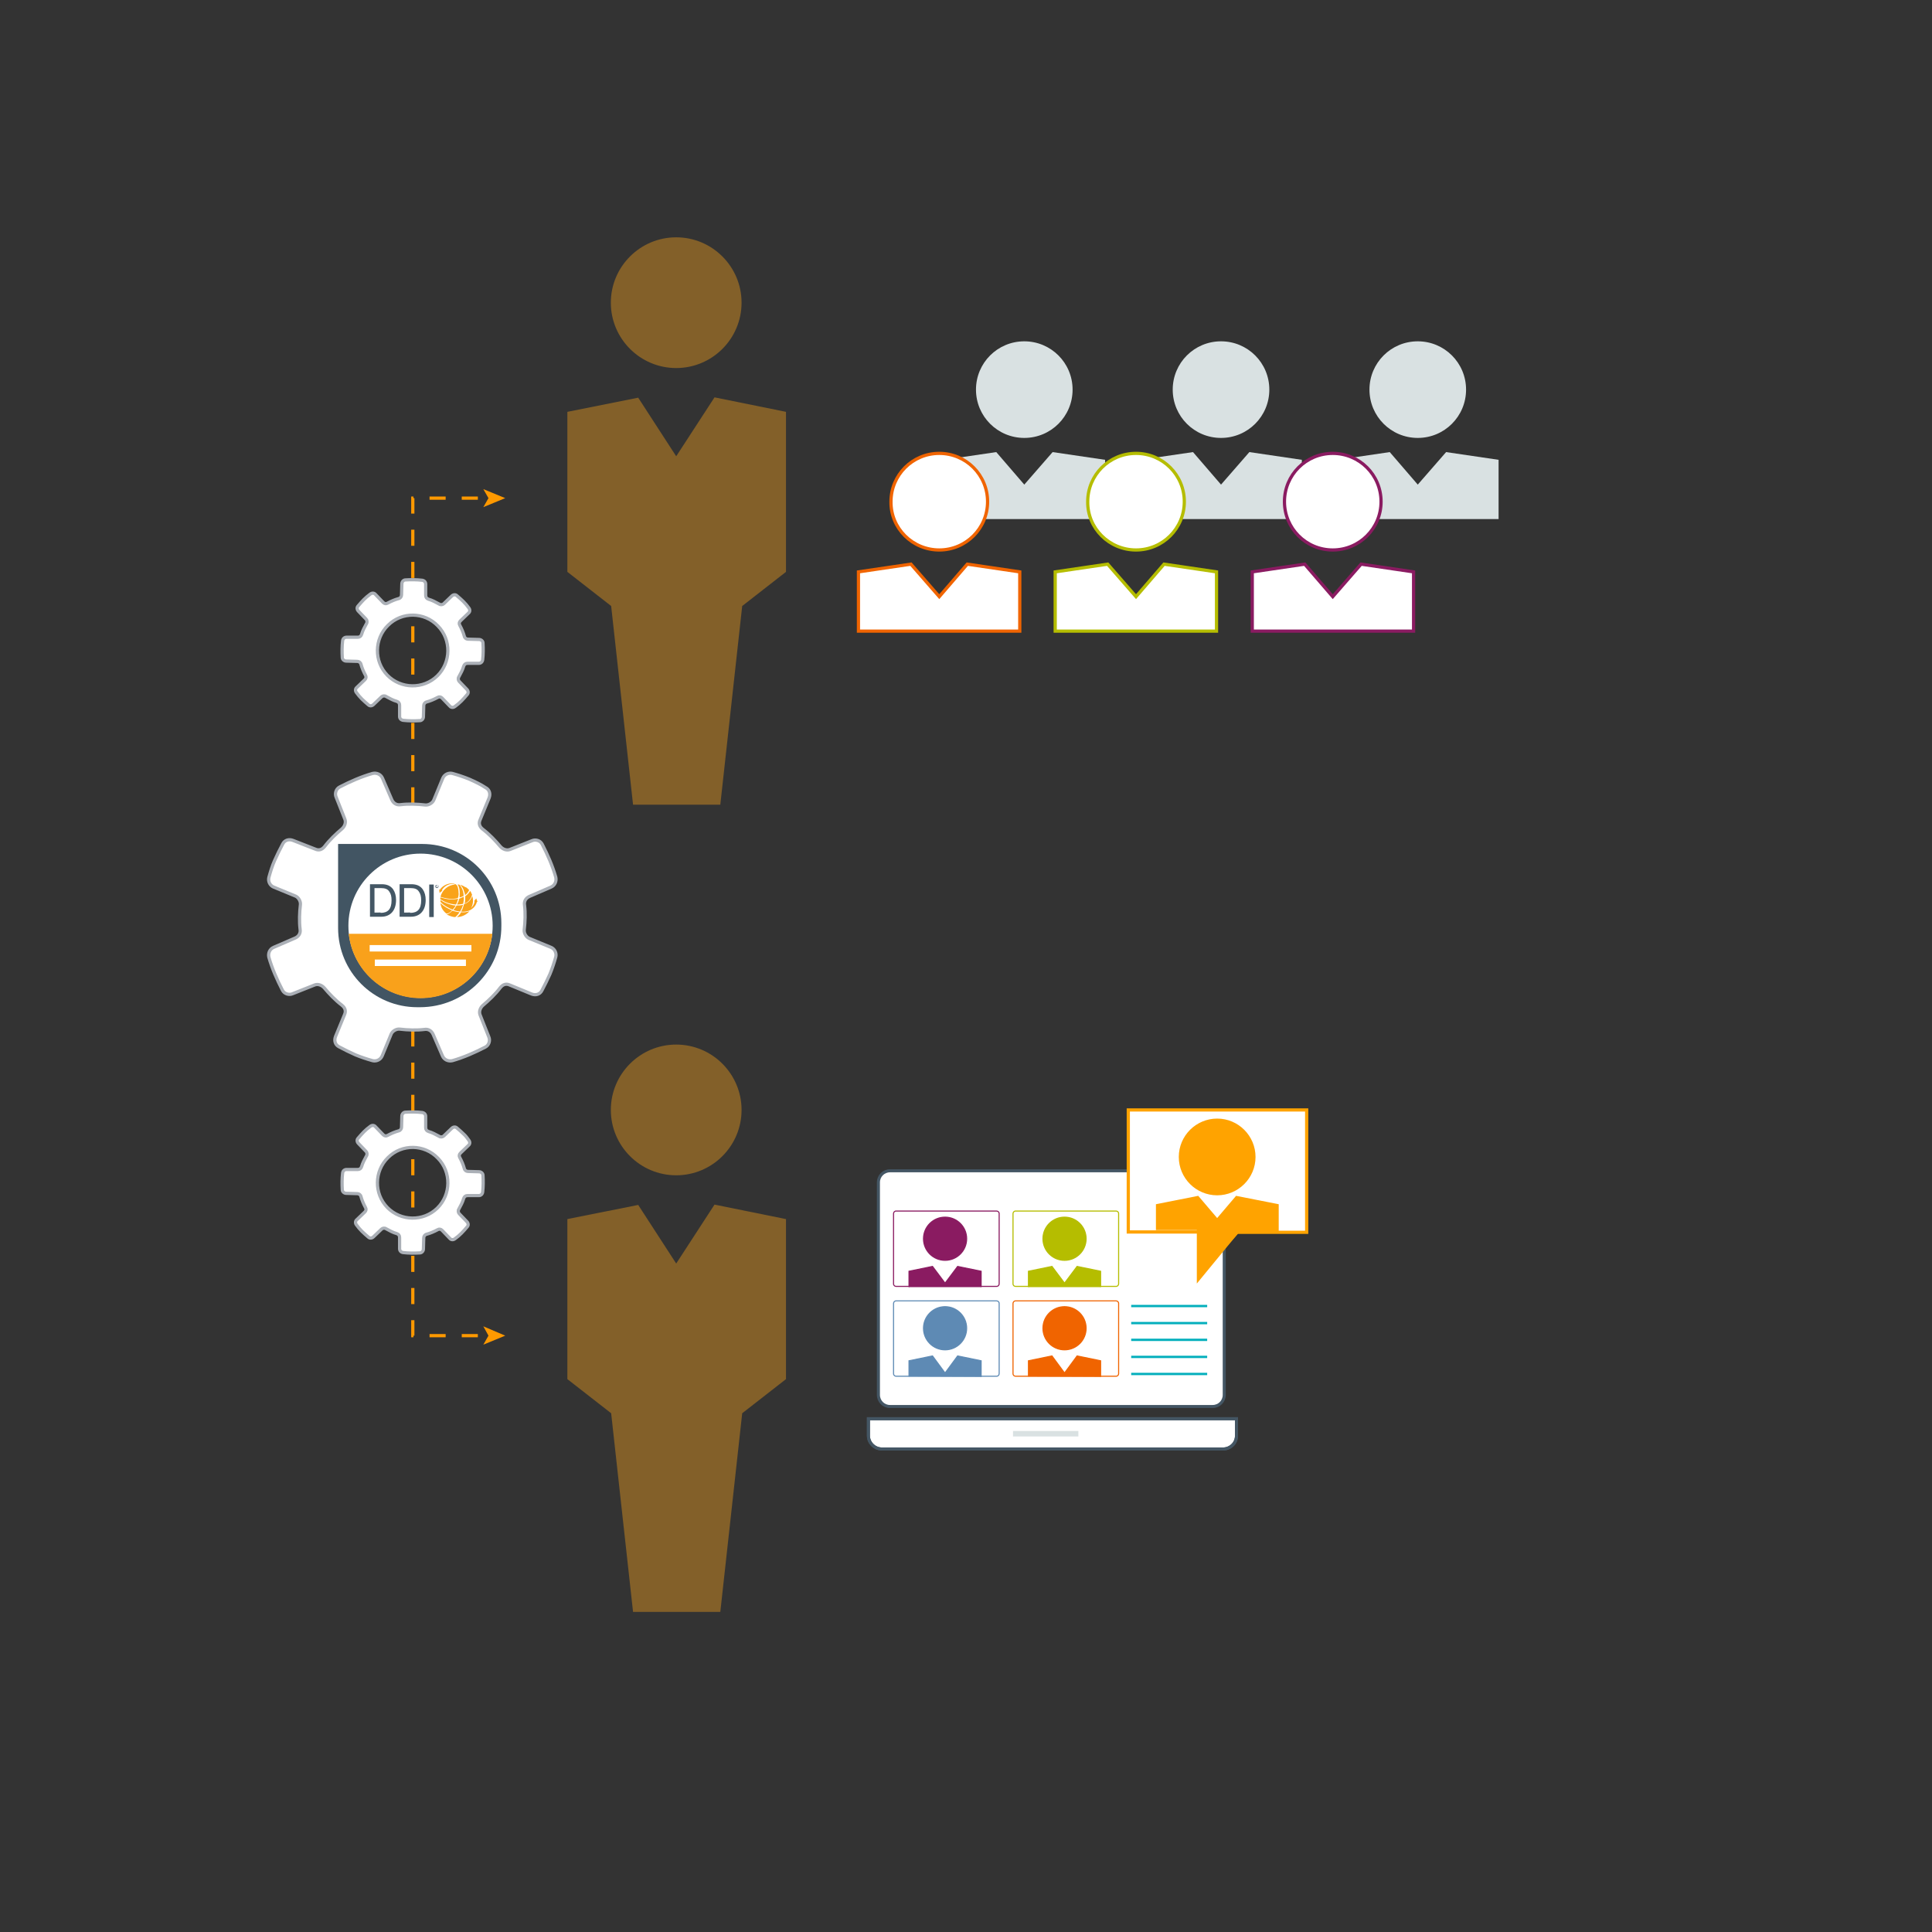 <?xml version="1.0" encoding="utf-8"?>
<!-- Generator: Adobe Illustrator 25.2.1, SVG Export Plug-In . SVG Version: 6.00 Build 0)  -->
<svg version="1.1" id="Layer_1" xmlns="http://www.w3.org/2000/svg" xmlns:xlink="http://www.w3.org/1999/xlink" x="0px" y="0px"
	 viewBox="0 0 600 600" style="enable-background:new 0 0 600 600;" xml:space="preserve">
<rect x="0" y="0" width="600" height="600" fill="#333333" stroke="none"/>
<style type="text/css">
	.st0{fill:none;stroke:#FF9900;stroke-miterlimit:10;stroke-dasharray:5,5;}
	.st1{fill:#FF9900;}
	.st2{fill:#D9E1E2;}
	.st3{fill:#FFFFFF;stroke:#8A1B61;stroke-miterlimit:10;}
	.st4{fill:#FFFFFF;stroke:#F06400;stroke-miterlimit:10;}
	.st5{fill:#FFFFFF;stroke:#B5BD00;stroke-miterlimit:10;}
	.st6{opacity:0.4;fill:#FAA41A;}
	.st7{fill:none;}
	.st8{fill:#FFFFFF;stroke:#ABB0B7;stroke-miterlimit:10;}
	.st9{opacity:0.4;}
	.st10{fill:#D8E1E2;}
	.st11{fill:#425563;}
	.st12{fill:#FFFFFF;}
	.st13{fill:#445765;}
	.st14{fill:#F9A31A;}
	.st15{fill:#F9A11B;}
	.st16{fill:none;stroke:#FFFFFF;stroke-width:2;stroke-miterlimit:10;}
	.st17{opacity:0.3;fill-rule:evenodd;clip-rule:evenodd;fill:#D9E1E2;}
	.st18{fill-rule:evenodd;clip-rule:evenodd;fill:#FFFFFF;stroke:#445664;stroke-width:0.944;stroke-miterlimit:10;}
	.st19{fill-rule:evenodd;clip-rule:evenodd;fill:none;stroke:#445664;stroke-width:0.944;stroke-miterlimit:10;}
	.st20{fill:#FFFFFF;stroke:#8A1B61;stroke-width:0.332;stroke-miterlimit:10;}
	.st21{fill:#8A1B61;stroke:#8A1B61;stroke-width:0.332;stroke-miterlimit:10;}
	.st22{fill:#FFFFFF;stroke:#5E8AB4;stroke-width:0.332;stroke-miterlimit:10;}
	.st23{fill:#5E8AB4;stroke:#5E8AB4;stroke-width:0.332;stroke-miterlimit:10;}
	.st24{fill:#FFFFFF;stroke:#B5BD00;stroke-width:0.332;stroke-miterlimit:10;}
	.st25{fill:#B5BD00;stroke:#B5BD00;stroke-width:0.332;stroke-miterlimit:10;}
	.st26{fill:#FFFFFF;stroke:#F06400;stroke-width:0.332;stroke-miterlimit:10;}
	.st27{fill:#F06400;stroke:#F06400;stroke-width:0.332;stroke-miterlimit:10;}
	.st28{fill:none;stroke:#04AFBC;stroke-width:0.725;stroke-miterlimit:10;}
	.st29{fill-rule:evenodd;clip-rule:evenodd;fill:#FFFFFF;stroke:#FFA300;stroke-miterlimit:10;}
	.st30{fill:#FFA300;stroke:#FFA300;stroke-width:2.232;stroke-miterlimit:10;}
</style>
<g>
	<g>
		<polyline class="st0" points="128.2,320 128.2,414.8 152.1,414.8 		"/>
		<g>
			<polygon class="st1" points="156.9,414.8 150.1,417.6 151.7,414.8 150.1,411.9 			"/>
		</g>
	</g>
</g>
<g>
	<g>
		<polyline class="st0" points="128.2,249.5 128.2,154.7 152.1,154.7 		"/>
		<g>
			<polygon class="st1" points="156.9,154.7 150.1,157.5 151.7,154.7 150.1,151.9 			"/>
		</g>
	</g>
</g>
<g>
	<g>
		<path class="st2" d="M440.3,136c8.3,0,15-6.7,15-15c0-8.3-6.7-15-15-15c-8.3,0-15,6.7-15,15C425.3,129.3,432,136,440.3,136z"/>
		<polygon class="st2" points="465.4,161.2 465.4,142.8 449.1,140.4 440.3,150.5 431.6,140.4 415.3,142.8 415.3,161.2 		"/>
	</g>
	<g>
		<path class="st2" d="M318.1,136c8.3,0,15-6.7,15-15c0-8.3-6.7-15-15-15c-8.3,0-15,6.7-15,15C303.1,129.3,309.8,136,318.1,136z"/>
		<polygon class="st2" points="343.2,161.2 343.2,142.8 326.9,140.4 318.1,150.5 309.4,140.4 293.1,142.8 293.1,161.2 		"/>
	</g>
	<g>
		<path class="st2" d="M379.2,136c8.3,0,15-6.7,15-15c0-8.3-6.7-15-15-15c-8.3,0-15,6.7-15,15C364.2,129.3,370.9,136,379.2,136z"/>
		<polygon class="st2" points="404.3,161.2 404.3,142.8 388,140.4 379.2,150.5 370.5,140.4 354.1,142.8 354.1,161.2 		"/>
	</g>
</g>
<g>
	<g>
		<path class="st3" d="M413.9,170.8c8.3,0,15-6.7,15-15c0-8.3-6.7-15-15-15c-8.3,0-15,6.7-15,15
			C398.9,164.1,405.6,170.8,413.9,170.8z"/>
		<polygon class="st3" points="439,196 439,177.6 422.7,175.2 413.9,185.3 405.2,175.2 388.9,177.6 388.9,196 		"/>
	</g>
	<g>
		<path class="st4" d="M291.7,170.8c8.3,0,15-6.7,15-15c0-8.3-6.7-15-15-15c-8.3,0-15,6.7-15,15
			C276.6,164.1,283.4,170.8,291.7,170.8z"/>
		<polygon class="st4" points="316.7,196 316.7,177.6 300.4,175.2 291.7,185.3 282.9,175.2 266.6,177.6 266.6,196 		"/>
	</g>
	<g>
		<path class="st5" d="M352.8,170.8c8.3,0,15-6.7,15-15c0-8.3-6.7-15-15-15c-8.3,0-15,6.7-15,15
			C337.7,164.1,344.5,170.8,352.8,170.8z"/>
		<polygon class="st5" points="377.8,196 377.8,177.6 361.5,175.2 352.8,185.3 344,175.2 327.7,177.6 327.7,196 		"/>
	</g>
</g>
<path class="st6" d="M210,365c11.2,0,20.3-9.1,20.3-20.3c0-11.2-9.1-20.3-20.3-20.3c-11.2,0-20.3,9.1-20.3,20.3
	C189.7,355.9,198.8,365,210,365z M221.9,374.1L210,392.4l-11.8-18.2l-22,4.4v49.7l13.6,10.6l6.8,61.7h27.1l6.8-61.7l13.6-10.6v-49.7
	L221.9,374.1z"/>
<path class="st6" d="M210,114.3c11.2,0,20.3-9.1,20.3-20.3c0-11.2-9.1-20.3-20.3-20.3c-11.2,0-20.3,9.1-20.3,20.3
	C189.7,105.2,198.8,114.3,210,114.3z M221.9,123.4L210,141.7l-11.8-18.2l-22,4.4v49.7l13.6,10.6l6.8,61.7h27.1l6.8-61.7l13.6-10.6
	v-49.7L221.9,123.4z"/>
<path class="st7" d="M200.4,109.1c14,0,25.4-11.4,25.4-25.4c0-14-11.4-25.4-25.4-25.4c-14,0-25.4,11.4-25.4,25.4
	C175,97.8,186.4,109.1,200.4,109.1z M215.2,120.6l-14.8,22.8l-14.8-22.8l-27.6,5.5v62.1l17,13.2l8.4,77.1h33.9l8.4-77.1l17-13.2
	v-62.1L215.2,120.6z"/>
<path id="path4989_20_" class="st8" d="M145.8,242c-1.7-0.7-3.5-1.3-5.3-1.8c-1.2-0.3-2.5,0.3-3,1.5l-2.8,6.8
	c-0.4,0.9-1.6,1.6-2.6,1.5c-2.6-0.3-5.2-0.4-7.7-0.1c-1.2,0.2-2.2-0.4-2.7-1.5l-2.9-6.7c-0.5-1.2-1.8-1.8-3.1-1.5
	c-3.5,1-6.9,2.5-10.2,4.2c-1.2,0.6-1.6,2.1-1.1,3.2l2.7,6.8c0.4,1,0,2.2-0.9,3c-1.9,1.6-3.8,3.4-5.4,5.5c-0.8,1-1.8,1.3-2.9,0.8
	L91,261c-1.3-0.5-2.6-0.1-3.2,1.1c-0.9,1.7-1.7,3.3-2.5,5.1s-1.3,3.5-1.8,5.3c-0.3,1.2,0.3,2.5,1.5,3l6.8,2.8
	c0.9,0.4,1.6,1.6,1.5,2.6c-0.3,2.6-0.4,5.2-0.1,7.7c0.2,1.2-0.4,2.2-1.5,2.7l-6.7,2.9c-1.2,0.5-1.8,1.8-1.5,3.1
	c1,3.5,2.5,6.9,4.2,10.2c0.6,1.2,2.1,1.6,3.2,1.1l6.8-2.7c1-0.4,2.2,0,3,0.9c1.6,1.9,3.4,3.8,5.5,5.4c1,0.8,1.3,1.8,0.8,2.9
	l-2.8,6.8c-0.5,1.3-0.1,2.6,1.1,3.2c1.7,0.9,3.3,1.7,5.1,2.5c1.7,0.7,3.5,1.3,5.3,1.8c1.2,0.3,2.5-0.3,3-1.5l2.8-6.8
	c0.4-0.9,1.6-1.6,2.6-1.5c2.6,0.3,5.2,0.4,7.7,0.1c1.2-0.2,2.2,0.4,2.7,1.5l2.9,6.7c0.5,1.2,1.8,1.8,3.1,1.5c3.5-1,6.9-2.5,10.2-4.2
	c1.2-0.6,1.6-2.1,1.1-3.2l-2.7-6.8c-0.4-1,0-2.2,0.9-3c1.9-1.6,3.8-3.4,5.4-5.5c0.8-1,1.8-1.3,2.9-0.8l6.8,2.8
	c1.3,0.5,2.6,0.1,3.2-1.1c0.9-1.7,1.7-3.3,2.5-5.1c0.7-1.7,1.3-3.5,1.8-5.3c0.3-1.2-0.3-2.5-1.5-3l-6.8-2.8
	c-0.9-0.4-1.6-1.6-1.5-2.6c0.3-2.6,0.4-5.2,0.1-7.7c-0.2-1.2,0.4-2.2,1.5-2.7l6.7-2.9c1.2-0.5,1.8-1.8,1.5-3.1
	c-1-3.5-2.5-6.9-4.2-10.2c-0.6-1.2-2.1-1.6-3.2-1.1l-6.8,2.7c-1,0.4-2.2,0-3-0.9c-1.6-1.9-3.4-3.8-5.5-5.4c-1-0.8-1.3-1.8-0.8-2.9
	l2.8-6.8c0.5-1.3,0.1-2.6-1.1-3.2C149.3,243.6,147.6,242.8,145.8,242z"/>
<g>
	<g class="st9">
		<path class="st10" d="M108.2,265.3"/>
		<path class="st10" d="M107.9,256.6C107.9,256.6,107.9,256.7,107.9,256.6C107.9,256.7,107.9,256.6,107.9,256.6z"/>
		<path class="st10" d="M107.9,256.6C107.9,256.6,107.9,256.6,107.9,256.6C107.9,256.6,107.9,256.6,107.9,256.6z"/>
	</g>
	<path class="st11" d="M130.4,312.8h-0.8c-13.6,0-24.6-11-24.6-24.6l0-26.1c0,0,13.2,0,26.1,0c13.6,0,24.6,11,24.6,24.6
		c0,0.3,0,0.5,0,0.8C155.8,301.5,144.4,312.8,130.4,312.8z"/>
	<circle class="st12" cx="130.6" cy="287.5" r="22.4"/>
	<g>
		<g>
			<path class="st13" d="M114.9,274.6h3.6c1.7,0,2.8,0.5,3.6,1.6c0.6,0.9,0.9,2,0.9,3.3c0,3.2-1.7,5.2-4.6,5.2h-3.5V274.6z
				 M118.2,283.5c2.3,0,3.4-1.2,3.4-3.9c0-1.2-0.2-2-0.7-2.7c-0.5-0.8-1.3-1.1-2.7-1.1h-1.9v7.6H118.2z"/>
			<path class="st13" d="M124.1,274.6h3.6c1.7,0,2.8,0.5,3.6,1.6c0.6,0.9,0.9,2,0.9,3.3c0,3.2-1.7,5.2-4.6,5.2h-3.5V274.6z
				 M127.4,283.5c2.3,0,3.4-1.2,3.4-3.9c0-1.2-0.2-2-0.7-2.7c-0.5-0.8-1.3-1.1-2.7-1.1h-1.9v7.6H127.4z"/>
			<path class="st13" d="M134.7,284.8h-1.4v-10.1h1.4V284.8z"/>
		</g>
		<g>
			<path class="st13" d="M135.7,275.8c-0.3,0-0.5-0.2-0.5-0.5c0-0.3,0.2-0.5,0.5-0.5c0.3,0,0.5,0.2,0.5,0.5
				C136.2,275.5,135.9,275.8,135.7,275.8z M135.7,274.8c-0.2,0-0.4,0.2-0.4,0.4c0,0.3,0.2,0.4,0.4,0.4c0.2,0,0.4-0.2,0.4-0.4
				C136.1,275,135.9,274.8,135.7,274.8z M135.4,274.9h0.2c0,0,0.1,0,0.1,0c0.1,0,0.1,0.1,0.1,0.2c0,0.1,0,0.1-0.1,0.1
				c0.1,0,0.1,0.1,0.1,0.1v0.1c0,0.1,0,0.1,0,0.1h-0.1c0,0,0-0.1,0-0.1l0-0.1c0-0.1,0-0.1-0.1-0.1h-0.2v0.2h-0.1V274.9z M135.5,275
				v0.2h0.2c0.1,0,0.1,0,0.1-0.1c0-0.1-0.1-0.1-0.1-0.1H135.5z"/>
		</g>
		<path class="st14" d="M143.9,280.4c0.1-0.6,0.2-1.2,0.1-1.9c-0.4,0.2-0.9,0.4-1.4,0.6c-0.1,0.6-0.4,1.3-0.7,1.8c0,0,0,0,0,0
			c0.4,0,0.9,0,1.3-0.1c0.2,0,0.4-0.1,0.6-0.1C143.9,280.6,143.9,280.5,143.9,280.4z"/>
		<path class="st14" d="M138.9,281.7c0.5,0.3,1.1,0.6,1.7,0.8c0.1-0.2,0.3-0.4,0.4-0.5c0.2-0.3,0.4-0.5,0.5-0.8
			c-0.7,0-1.4-0.2-2-0.4c-1-0.3-1.9-0.7-2.7-1.3c0,0.1,0,0.1,0,0.2c0,0,0,0.4,0,0.4C137.5,280.8,138,281.2,138.9,281.7z"/>
		<path class="st14" d="M141.8,281.2c-0.3,0.5-0.6,1-1,1.4c0.7,0.3,1.4,0.4,2.1,0.5c0.4-0.7,0.7-1.4,0.9-2.1
			C143.1,281.2,142.5,281.2,141.8,281.2z"/>
		<path class="st14" d="M138.6,283.7c0.6,0.1,1.3-0.4,1.8-1c-1.3-0.5-2.4-1.1-3.6-2.2C136.9,281.8,137.6,282.9,138.6,283.7z"/>
		<path class="st14" d="M143.2,283.3c-0.3,0.6-0.8,1.1-1.3,1.5c1.5,0,2.9-0.7,3.9-1.8C144.9,283.3,144,283.4,143.2,283.3z"/>
		<path class="st14" d="M142.3,279.1c-0.8,0.2-1.6,0.2-2.4,0.2c-1.1,0-2-0.3-3.1-0.6c0,0.1-0.1,0.4-0.1,0.5c1.4,1,3.1,1.6,4.9,1.7
			C141.9,280.4,142.1,279.8,142.3,279.1z"/>
		<path class="st14" d="M141.4,284.8C141.5,284.8,141.5,284.8,141.4,284.8c0.6-0.5,1-1,1.3-1.5c-0.2,0-0.5-0.1-0.7-0.1
			c-0.5-0.1-1-0.2-1.5-0.4c-0.1,0.1-0.2,0.2-0.4,0.4c-0.4,0.3-0.8,0.7-1.4,0.8C139.6,284.4,140.4,284.8,141.4,284.8z"/>
		<path class="st14" d="M146.6,277.8C146.6,277.8,146.6,277.8,146.6,277.8c-0.1,0.5-0.3,1-0.6,1.4c-0.4,0.7-1,1.1-1.7,1.4
			c0.2-0.8,0.2-1.5,0.2-2.3c0.6-0.4,1.1-0.9,1.5-1.6c0.2,0.2,0.3,0.4,0.4,0.7L146.6,277.8z"/>
		<path class="st14" d="M144.8,275.6c0.3,0.2,0.6,0.5,0.9,0.8c-0.3,0.7-0.7,1.2-1.3,1.6c0-0.4-0.1-0.8-0.3-1.2
			c-0.2-0.8-0.6-1.5-1.2-2c0.6,0.1,1.1,0.4,1.6,0.7L144.8,275.6z"/>
		<path class="st14" d="M142.1,274.7l0.5,0c0,0,1.3,1.1,1.4,3.5c0,0-0.6,0.4-1.3,0.5C142.7,278.7,143.1,275.9,142.1,274.7z"/>
		<g>
			<path class="st14" d="M148.1,280.1l0.2,0l-0.4-1.1l-0.7,0.9l0.2,0c-0.1,0.8-0.5,1.5-1.1,2.1c0.4-0.7,0.6-1.5,0.6-2.3
				c0-0.5-0.1-0.9-0.2-1.4c-0.2,0.4-0.4,0.8-0.6,1.1c-0.5,0.7-1.2,1.1-2,1.4c-0.1,0.3-0.2,0.6-0.3,1c-0.1,0.4-0.3,0.8-0.5,1.1
				c0,0,0,0.1-0.1,0.1c0,0,0,0,0,0.1c0.6,0.1,2.3,0.1,3.5-0.9C147.4,281.7,147.9,280.9,148.1,280.1z"/>
		</g>
		<path class="st14" d="M141.6,274.5C141.6,274.5,141.6,274.5,141.6,274.5C141.6,274.5,141.6,274.5,141.6,274.5z"/>
		<path class="st14" d="M142.4,277.2c0-0.7-0.1-1.4-0.4-2.1c0,0,0-0.1-0.1-0.1c-0.1-0.2-0.4-0.4-0.4-0.4c0,0,0,0,0,0c0,0,0,0,0,0
			c0,0,0,0-0.1,0c-1.6-0.7-3.8,0.2-4.8,1.7l-0.2-0.1l0.1,1.1l0.9-0.7l-0.2-0.1c0.8-1.4,2.6-2.4,4.2-1.8c-2.2,0.1-4.1,1.7-4.6,3.8
			c1.7,0.6,3.7,0.9,5.4,0.4C142.4,278.3,142.5,277.7,142.4,277.2z"/>
		<path class="st14" d="M141.6,274.5C141.6,274.5,141.6,274.5,141.6,274.5C141.6,274.5,141.6,274.5,141.6,274.5z"/>
	</g>
	<path class="st15" d="M130.6,310c11.6,0,21.1-8.8,22.3-20h-44.6C109.5,301.2,119,310,130.6,310z"/>
	<line class="st16" x1="114.8" y1="294.5" x2="146.4" y2="294.5"/>
	<line class="st16" x1="116.4" y1="299" x2="144.7" y2="299"/>
</g>
<path id="path4989_2_" class="st8" d="M143.9,186.8c-0.6-0.6-1.3-1.2-2-1.8c-0.4-0.4-1.1-0.4-1.6,0.1l-2.5,2.4
	c-0.3,0.3-1,0.4-1.4,0.1c-1.1-0.6-2.2-1.2-3.3-1.5c-0.6-0.2-0.9-0.6-0.9-1.2l0-3.5c0-0.6-0.4-1.1-1.1-1.2c-1.7-0.2-3.5-0.2-5.2-0.1
	c-0.6,0-1.1,0.6-1.1,1.2l-0.1,3.5c0,0.5-0.4,1-0.9,1.1c-1.1,0.3-2.3,0.8-3.4,1.4c-0.5,0.3-1,0.2-1.4-0.2l-2.4-2.5
	c-0.4-0.5-1.1-0.5-1.6-0.1c-0.7,0.5-1.4,1.1-2,1.7s-1.2,1.3-1.8,2c-0.4,0.4-0.4,1.1,0.1,1.6l2.4,2.5c0.3,0.3,0.4,1,0.1,1.4
	c-0.6,1.1-1.2,2.2-1.5,3.3c-0.2,0.6-0.6,0.9-1.2,0.9l-3.5,0c-0.6,0-1.1,0.4-1.2,1.1c-0.2,1.7-0.2,3.5-0.1,5.2c0,0.6,0.6,1.1,1.2,1.1
	l3.5,0.1c0.5,0,1,0.4,1.1,0.9c0.3,1.1,0.8,2.3,1.4,3.4c0.3,0.5,0.2,1-0.2,1.4l-2.5,2.4c-0.5,0.4-0.5,1.1-0.1,1.6
	c0.5,0.7,1.1,1.4,1.7,2c0.6,0.6,1.3,1.2,2,1.8c0.4,0.4,1.1,0.4,1.6-0.1l2.5-2.4c0.3-0.3,1-0.4,1.4-0.1c1.1,0.6,2.2,1.2,3.3,1.5
	c0.6,0.2,0.9,0.6,0.9,1.2l0,3.5c0,0.6,0.4,1.1,1.1,1.2c1.7,0.2,3.5,0.2,5.2,0.1c0.6,0,1.1-0.6,1.1-1.2l0.1-3.5c0-0.5,0.4-1,0.9-1.1
	c1.1-0.3,2.3-0.8,3.4-1.4c0.5-0.3,1-0.2,1.4,0.2l2.4,2.5c0.4,0.5,1.1,0.5,1.6,0.1c0.7-0.5,1.4-1.1,2-1.7c0.6-0.6,1.2-1.3,1.8-2
	c0.4-0.4,0.4-1.1-0.1-1.6l-2.4-2.5c-0.3-0.3-0.4-1-0.1-1.4c0.6-1.1,1.2-2.2,1.5-3.3c0.2-0.6,0.6-0.9,1.2-0.9l3.5,0
	c0.6,0,1.1-0.4,1.2-1.1c0.2-1.7,0.2-3.5,0.1-5.2c0-0.6-0.6-1.1-1.2-1.1l-3.5-0.1c-0.5,0-1-0.4-1.1-0.9c-0.3-1.1-0.8-2.3-1.4-3.4
	c-0.3-0.5-0.2-1,0.2-1.4l2.5-2.4c0.5-0.4,0.5-1.1,0.1-1.6C145.1,188.1,144.6,187.5,143.9,186.8z M136,194.4
	c4.2,4.3,4.1,11.3-0.2,15.5c-4.3,4.2-11.3,4.1-15.5-0.2s-4.1-11.3,0.2-15.5C124.8,189.9,131.8,190,136,194.4z"/>
<path id="path4989_1_" class="st8" d="M143.9,352.1c-0.6-0.6-1.3-1.2-2-1.8c-0.4-0.4-1.1-0.4-1.6,0.1l-2.5,2.4
	c-0.3,0.3-1,0.4-1.4,0.1c-1.1-0.6-2.2-1.2-3.3-1.5c-0.6-0.2-0.9-0.6-0.9-1.2l0-3.5c0-0.6-0.4-1.1-1.1-1.2c-1.7-0.2-3.5-0.2-5.2-0.1
	c-0.6,0-1.1,0.6-1.1,1.2l-0.1,3.5c0,0.5-0.4,1-0.9,1.1c-1.1,0.3-2.3,0.8-3.4,1.4c-0.5,0.3-1,0.2-1.4-0.2l-2.4-2.5
	c-0.4-0.5-1.1-0.5-1.6-0.1c-0.7,0.5-1.4,1.1-2,1.7c-0.6,0.6-1.2,1.3-1.8,2c-0.4,0.4-0.4,1.1,0.1,1.6l2.4,2.5c0.3,0.3,0.4,1,0.1,1.4
	c-0.6,1.1-1.2,2.2-1.5,3.3c-0.2,0.6-0.6,0.9-1.2,0.9l-3.5,0c-0.6,0-1.1,0.4-1.2,1.1c-0.2,1.7-0.2,3.5-0.1,5.2c0,0.6,0.6,1.1,1.2,1.1
	l3.5,0.1c0.5,0,1,0.4,1.1,0.9c0.3,1.1,0.8,2.3,1.4,3.4c0.3,0.5,0.2,1-0.2,1.4l-2.5,2.4c-0.5,0.4-0.5,1.1-0.1,1.6
	c0.5,0.7,1.1,1.4,1.7,2c0.6,0.6,1.3,1.2,2,1.8c0.4,0.4,1.1,0.4,1.6-0.1l2.5-2.4c0.3-0.3,1-0.4,1.4-0.1c1.1,0.6,2.2,1.2,3.3,1.5
	c0.6,0.2,0.9,0.6,0.9,1.2l0,3.5c0,0.6,0.4,1.1,1.1,1.2c1.7,0.2,3.5,0.2,5.2,0.1c0.6,0,1.1-0.6,1.1-1.2l0.1-3.5c0-0.5,0.4-1,0.9-1.1
	c1.1-0.3,2.3-0.8,3.4-1.4c0.5-0.3,1-0.2,1.4,0.2l2.4,2.5c0.4,0.5,1.1,0.5,1.6,0.1c0.7-0.5,1.4-1.1,2-1.7c0.6-0.6,1.2-1.3,1.8-2
	c0.4-0.4,0.4-1.1-0.1-1.6l-2.4-2.5c-0.3-0.3-0.4-1-0.1-1.4c0.6-1.1,1.2-2.2,1.5-3.3c0.2-0.6,0.6-0.9,1.2-0.9l3.5,0
	c0.6,0,1.1-0.4,1.2-1.1c0.2-1.7,0.2-3.5,0.1-5.2c0-0.6-0.6-1.1-1.2-1.1l-3.5-0.1c-0.5,0-1-0.4-1.1-0.9c-0.3-1.1-0.8-2.3-1.4-3.4
	c-0.3-0.5-0.2-1,0.2-1.4l2.5-2.4c0.5-0.4,0.5-1.1,0.1-1.6C145.1,353.4,144.6,352.7,143.9,352.1z M136,359.7
	c4.2,4.3,4.1,11.3-0.2,15.5c-4.3,4.2-11.3,4.1-15.5-0.2s-4.1-11.3,0.2-15.5C124.8,355.2,131.8,355.3,136,359.7z"/>
<g>
	<g>
		<g>
			<path class="st17" d="M276.4,363.6h100.2c2,0,3.6,1.6,3.6,3.6v66c0,2-1.6,3.6-3.6,3.6H276.4c-2,0-3.6-1.6-3.6-3.6v-66
				C272.8,365.2,274.4,363.6,276.4,363.6L276.4,363.6z"/>
			<path class="st18" d="M269.7,440.6c0,0.1,0,0.2,0,0.3v5c0,2.2,1.9,4.1,4.2,4.1h51.4h10.5h44c2.3,0,4.2-1.8,4.2-4.1v-5
				c0-0.1,0-0.2,0-0.3H269.7z"/>
			<path class="st18" d="M276.4,363.6h100.2c2,0,3.6,1.6,3.6,3.6v66c0,2-1.6,3.6-3.6,3.6H276.4c-2,0-3.6-1.6-3.6-3.6v-66
				C272.8,365.2,274.4,363.6,276.4,363.6L276.4,363.6z"/>
			<path class="st19" d="M269.7,440.6c0,0.1,0,0.2,0,0.3v5c0,2.2,1.9,4.1,4.2,4.1h51.4h10.5h44c2.3,0,4.2-1.8,4.2-4.1v-5
				c0-0.1,0-0.2,0-0.3H269.7z"/>
		</g>
		<g>
			<path class="st20" d="M277.5,376.9c0-0.4,0.3-0.8,0.8-0.8h31.2c0.4,0,0.8,0.3,0.8,0.8v21.8c0,0.4-0.3,0.8-0.8,0.8h-31.2
				c-0.4,0-0.8-0.3-0.8-0.8V376.9z"/>
			<g>
				<path class="st21" d="M293.5,391.4c3.7,0,6.7-3,6.7-6.7c0-3.7-3-6.7-6.7-6.7s-6.7,3-6.7,6.7
					C286.8,388.4,289.8,391.4,293.5,391.4z"/>
				<polyline class="st21" points="304.7,399.7 304.7,394.8 297.4,393.3 293.5,398.5 289.6,393.3 282.3,394.8 282.3,399.7 				"/>
			</g>
		</g>
		<g>
			<path class="st22" d="M277.5,404.8c0-0.4,0.3-0.8,0.8-0.8h31.2c0.4,0,0.8,0.3,0.8,0.8v21.8c0,0.4-0.3,0.8-0.8,0.8h-31.2
				c-0.4,0-0.8-0.3-0.8-0.8V404.8z"/>
			<g>
				<path class="st23" d="M293.5,419.2c3.7,0,6.7-3,6.7-6.7c0-3.7-3-6.7-6.7-6.7s-6.7,3-6.7,6.7
					C286.8,416.2,289.8,419.2,293.5,419.2z"/>
				<polyline class="st23" points="304.7,427.6 304.7,422.6 297.4,421.1 293.5,426.4 289.6,421.1 282.3,422.6 282.3,427.5 				"/>
			</g>
		</g>
		<g>
			<path class="st24" d="M314.6,376.9c0-0.4,0.3-0.8,0.8-0.8h31.2c0.4,0,0.8,0.3,0.8,0.8v21.8c0,0.4-0.3,0.8-0.8,0.8h-31.2
				c-0.4,0-0.8-0.3-0.8-0.8V376.9z"/>
			<g>
				<path class="st25" d="M330.6,391.4c3.7,0,6.7-3,6.7-6.7c0-3.7-3-6.7-6.7-6.7s-6.7,3-6.7,6.7
					C323.9,388.4,326.9,391.4,330.6,391.4z"/>
				<polyline class="st25" points="341.8,399.7 341.8,394.8 334.5,393.3 330.6,398.5 326.7,393.3 319.4,394.8 319.4,399.7 				"/>
			</g>
		</g>
		<g>
			<path class="st26" d="M314.6,404.8c0-0.4,0.3-0.8,0.8-0.8h31.2c0.4,0,0.8,0.3,0.8,0.8v21.8c0,0.4-0.3,0.8-0.8,0.8h-31.2
				c-0.4,0-0.8-0.3-0.8-0.8V404.8z"/>
			<g>
				<path class="st27" d="M330.6,419.2c3.7,0,6.7-3,6.7-6.7c0-3.7-3-6.7-6.7-6.7s-6.7,3-6.7,6.7
					C323.9,416.2,326.9,419.2,330.6,419.2z"/>
				<polyline class="st27" points="341.8,427.6 341.8,422.6 334.5,421.1 330.6,426.4 326.7,421.1 319.4,422.6 319.4,427.5 				"/>
			</g>
		</g>
		<g>
			<line class="st28" x1="351.3" y1="405.6" x2="374.9" y2="405.6"/>
			<line class="st28" x1="351.3" y1="410.9" x2="374.9" y2="410.9"/>
			<line class="st28" x1="351.3" y1="416.1" x2="374.9" y2="416.1"/>
			<line class="st28" x1="351.3" y1="421.4" x2="374.9" y2="421.4"/>
			<line class="st28" x1="351.3" y1="426.7" x2="374.9" y2="426.7"/>
		</g>
		<polygon class="st29" points="372.9,382.6 350.4,382.6 350.4,344.7 405.8,344.7 405.8,382.7 384.2,382.7 373,395.2 		"/>
		<path class="st30" d="M378,370.1c5.9,0,10.8-4.8,10.8-10.8c0-5.9-4.8-10.8-10.8-10.8c-5.9,0-10.8,4.8-10.8,10.8
			C367.2,365.3,372.1,370.1,378,370.1z"/>
		<polygon class="st30" points="360.1,380.9 360.1,374.9 371.7,372.6 378,380 384.3,372.6 396,374.9 396,381.5 384.3,381.5 
			372.8,395.5 372.8,380.9 		"/>
	</g>
	<rect x="314.6" y="444.4" class="st2" width="20.3" height="1.7"/>
</g>
</svg>
